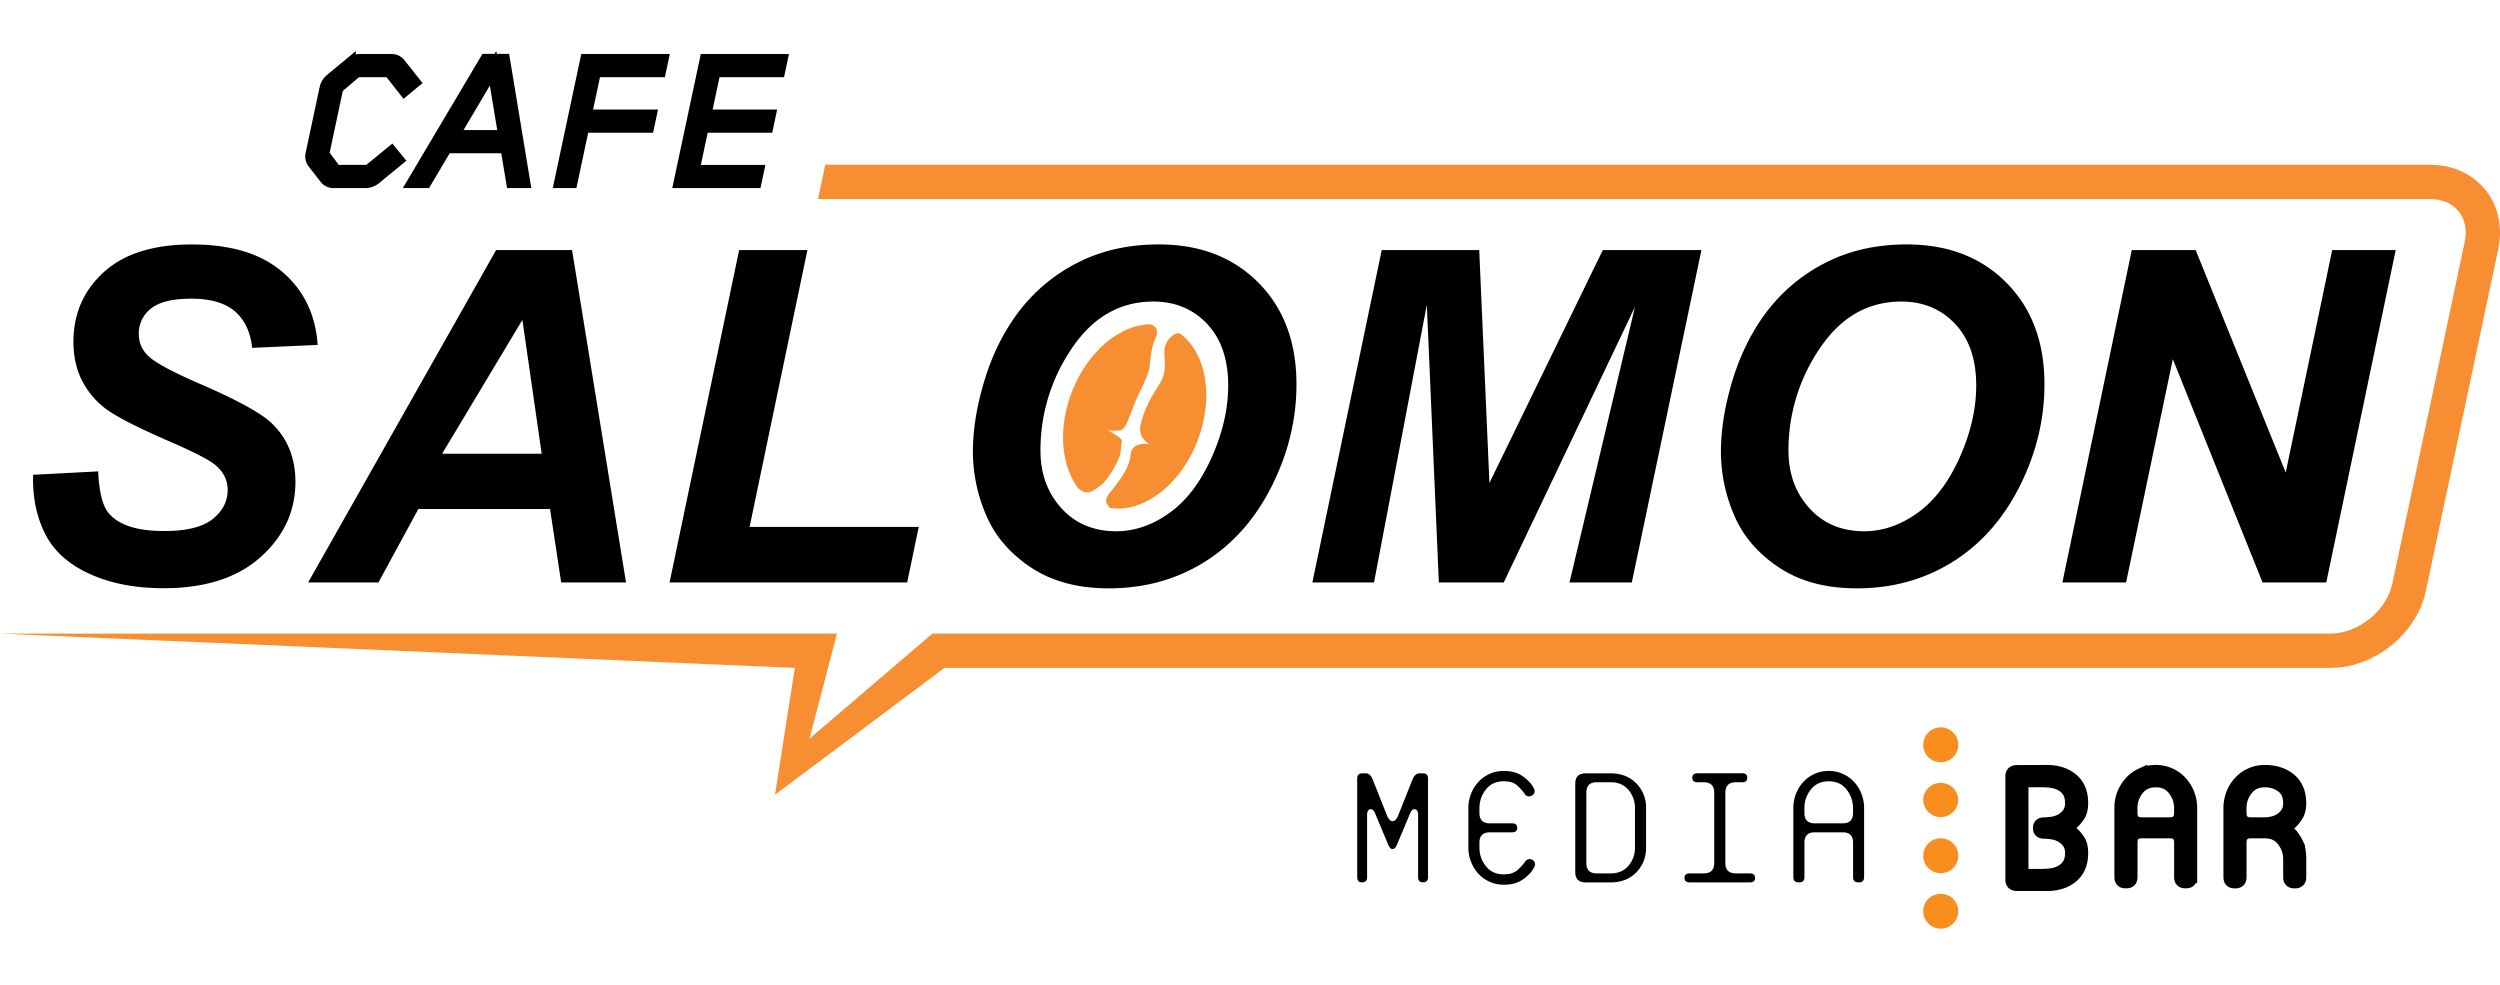 <svg xmlns="http://www.w3.org/2000/svg" style="isolation:isolate" viewBox="2.538 7.947 104.151 41.027" width="104.151" height="41.027"><path d="M18.18 15.376a.65.65 0 0 1-.415.157h-1.321a.42.42 0 0 1-.348-.16l-.504-.648a.43.43 0 0 1-.073-.374l.579-2.722a.66.66 0 0 1 .232-.374l.78-.647a.64.64 0 0 1 .416-.161h1.313q.221 0 .348.158l.608.766-.408.336-.589-.749a.12.12 0 0 0-.097-.046h-1.238a.2.2 0 0 0-.116.046l-.7.597a.2.2 0 0 0-.068.107l-.563 2.647a.13.13 0 0 0 .023.107l.453.604q.036.045.097.046h1.237q.06 0 .117-.046l.906-.741.266.328z"/><path d="M18.18 15.376a.65.65 0 0 1-.415.157h-1.321a.42.42 0 0 1-.348-.16l-.504-.648a.43.43 0 0 1-.073-.374l.579-2.722a.66.66 0 0 1 .232-.374l.78-.647a.64.64 0 0 1 .416-.161h1.313q.221 0 .348.158l.608.766-.408.336-.589-.749a.12.12 0 0 0-.097-.046h-1.238a.2.2 0 0 0-.116.046l-.7.597a.2.2 0 0 0-.068.107l-.563 2.647a.13.13 0 0 0 .023.107l.453.604q.036.045.097.046h1.237q.06 0 .117-.046l.906-.741.266.328z" fill="none" vector-effect="non-scaling-stroke" stroke-width=".5" stroke="#000" stroke-miterlimit="10"/><path d="M24.378 15.533h-.504l-.241-1.451h-2.505l-.858 1.451h-.511l3.022-5.093h.755zm-.83-1.916-.468-2.825-1.67 2.825z"/><path d="M24.378 15.533h-.504l-.241-1.451h-2.505l-.858 1.451h-.511l3.022-5.093h.755zm-.83-1.916-.468-2.825-1.67 2.825z" fill="none" vector-effect="non-scaling-stroke" stroke-width=".5" stroke="#000" stroke-miterlimit="10"/><path d="M29.543 13.227h-2.704l-.49 2.306h-.474l1.082-5.086h3.177l-.099.466h-2.704l-.393 1.848h2.704z"/><path d="M29.543 13.227h-2.704l-.49 2.306h-.474l1.082-5.086h3.177l-.099.466h-2.704l-.393 1.848h2.704z" fill="none" vector-effect="non-scaling-stroke" stroke-width=".5" stroke="#000" stroke-miterlimit="10"/><path d="M34.017 15.533h-3.163l1.082-5.086h3.161l-.098.466h-2.688l-.394 1.848h2.688l-.098.466h-2.689l-.391 1.841h2.689z"/><path d="M34.017 15.533h-3.163l1.082-5.086h3.161l-.098.466h-2.688l-.394 1.848h2.688l-.098.466h-2.689l-.391 1.841h2.689z" fill="none" vector-effect="non-scaling-stroke" stroke-width=".5" stroke="#000" stroke-miterlimit="10"/><path d="m3.917 27.727 2.711-.142q.057 1.295.444 1.749.624.736 2.305.736 1.398 0 2.021-.5.624-.5.624-1.21 0-.612-.51-1.038-.359-.312-1.97-1.011T7.19 25.145a3.4 3.4 0 0 1-1.166-1.214q-.426-.747-.426-1.748 0-1.747 1.266-2.9 1.265-1.152 3.666-1.152 2.436 0 3.773 1.144 1.337 1.142 1.469 3.041l-2.73.123q-.104-.991-.717-1.521-.615-.528-1.814-.528-1.18 0-1.686.415a1.3 1.3 0 0 0-.505 1.049q0 .595.462.982.463.397 2.049 1.087 2.39 1.03 3.042 1.671.972.945.973 2.428 0 1.833-1.45 3.132-1.45 1.298-4.038 1.299-1.785 0-3.094-.601-1.309-.598-1.847-1.667-.539-1.07-.5-2.458m21.536 1.426h-5.487l-1.663 3.061h-2.929l7.831-13.848h3.165l2.248 13.848h-2.701zm-.349-2.304-.803-5.574-3.344 5.574zm5.328 5.365 2.899-13.848h2.844l-2.409 11.533h7.047l-.482 2.315zm12.637-5.431q0-1.228.369-2.589.483-1.823 1.469-3.164a7.1 7.1 0 0 1 2.489-2.121q1.501-.78 3.42-.779 2.569 0 4.151 1.597 1.582 1.595 1.582 4.231 0 2.192-1.029 4.241-1.03 2.05-2.795 3.156-1.767 1.104-3.996 1.103-1.936 0-3.25-.876-1.313-.879-1.86-2.178a6.7 6.7 0 0 1-.55-2.621m2.816-.057q0 1.428.869 2.39t2.286.963q1.152 0 2.214-.76 1.064-.76 1.757-2.304.694-1.546.694-3.009 0-1.633-.877-2.565-.879-.93-2.239-.931-2.088 0-3.396 1.946a7.5 7.5 0 0 0-1.308 4.27m19.298 5.488h-2.702l-.501-11.571-2.2 11.571h-2.569l2.89-13.848h4.062l.425 9.701 4.723-9.701h4.109l-2.9 13.848h-2.597l2.73-11.486zm9.049-5.431q0-1.228.368-2.589.483-1.823 1.469-3.164a7.1 7.1 0 0 1 2.489-2.121q1.502-.78 3.419-.779 2.571 0 4.151 1.597 1.583 1.595 1.583 4.231 0 2.192-1.029 4.241-1.03 2.05-2.796 3.156-1.767 1.104-3.996 1.103-1.937 0-3.25-.876-1.313-.879-1.859-2.178a6.7 6.7 0 0 1-.549-2.621m2.815-.057q0 1.428.869 2.39.868.963 2.286.963 1.153 0 2.215-.76 1.063-.76 1.758-2.304.693-1.546.693-3.009 0-1.633-.878-2.565-.879-.93-2.239-.931-2.087 0-3.396 1.946a7.5 7.5 0 0 0-1.308 4.27m22.405 5.488h-2.654l-3.739-9.304-1.948 9.304h-2.653l2.89-13.848h2.663l3.751 9.267 1.936-9.267h2.646z"/><path d="M106.437 16.437a2.7 2.7 0 0 0-1.016-1.166c-.052-.038-.109-.067-.167-.098l-.171-.088c-.118-.047-.237-.1-.357-.135l-.182-.048-.092-.024-.102-.017-.204-.028-.051-.007c-.018-.002-.025-.001-.037-.002l-.074-.003-.143-.008c.019 0-.068-.003-.074-.002H36.918l-.301 1.429h67.15l.145.008.072.003.033.002.021.004q.04.01.08.015l.043.006.047.013.096.026c.064.018.122.047.186.067l.083.046c.029.015.06.027.082.047.209.138.381.322.481.552.101.228.141.491.117.766-.005.069-.022.139-.031.209-.016.083-.038.186-.058.277l-.119.565-.478 2.259-1.915 9.04-.239 1.13-.118.563-.061.283-.026.129q-.006.013-.004.014l-.01.034-.018.07c-.146.558-.536 1.088-1.04 1.451a2.7 2.7 0 0 1-.815.413 2.4 2.4 0 0 1-.434.093c-.073.012-.144.008-.217.015l-.027.002h-58.26l-.183.157-4.94 4.223.923-3.519.226-.861H2.538l33.113 1.429-.649 4.153-.177 1.131.91-.681 6.15-4.604h57.76l.046-.002c.12-.008.241-.008.359-.023q.358-.042.694-.147a4.3 4.3 0 0 0 1.234-.622c.373-.271.7-.597.973-.973.067-.096.135-.189.192-.292l.088-.152c.029-.051.052-.104.079-.158l.075-.16c.025-.057.047-.122.07-.182l.065-.186.037-.142.018-.069.011-.034c.006-.028-.001.01.016-.069l.03-.143.061-.282.119-.564.238-1.13 1.915-9.039.478-2.26.12-.564c.02-.097.04-.183.06-.289.019-.12.043-.239.053-.362a3 3 0 0 0-.239-1.489" fill="#F78F32"/><clipPath id="a"><path fill="#FFF" d="M57.211 35.909h43.552v13.065H57.211z"/></clipPath><g clip-path="url(#a)"><path d="M83.391 45.184c.404 0 .729.319.729.722a.729.729 0 1 1-1.459 0c0-.402.324-.722.73-.722" fill="#F78E1E"/></g><clipPath id="b"><path fill="#FFF" d="M57.211 35.909h43.552v13.065H57.211z"/></clipPath><g clip-path="url(#b)"><path d="M83.391 42.871c.404 0 .729.327.729.729a.72.72 0 0 1-.729.721.72.72 0 0 1-.73-.721.727.727 0 0 1 .73-.729" fill="#F78E1E"/></g><clipPath id="c"><path fill="#FFF" d="M57.211 35.909h43.552v13.065H57.211z"/></clipPath><g clip-path="url(#c)"><path d="M83.391 40.563c.404 0 .729.319.729.723a.73.73 0 0 1-1.459 0 .72.72 0 0 1 .73-.723" fill="#F78E1E"/></g><clipPath id="d"><path fill="#FFF" d="M57.211 35.909h43.552v13.065H57.211z"/></clipPath><g clip-path="url(#d)"><path d="M83.391 38.249c.404 0 .729.327.729.73a.72.72 0 0 1-.729.721.72.72 0 0 1-.73-.721.73.73 0 0 1 .73-.73" fill="#F78E1E"/></g><clipPath id="e"><path fill="#FFF" d="M57.211 35.909h43.552v13.065H57.211z"/></clipPath><g clip-path="url(#e)"><path d="M62.03 40.381q0-.216-.217-.217h-.129a.25.25 0 0 0-.17.064.4.4 0 0 0-.114.152l-.63 1.581a.4.4 0 0 1-.089.134.17.17 0 0 1-.127.063q-.068 0-.128-.063a.5.5 0 0 1-.089-.134l-.628-1.581a.4.4 0 0 0-.113-.152.25.25 0 0 0-.172-.064h-.129q-.215 0-.215.217v4.109q0 .216.204.216.209 0 .208-.216v-2.596q0-.196.122-.232.123-.032.212.174l.541 1.289q.077.195.187.195t.187-.195l.541-1.289q.089-.206.211-.174.123.036.124.232v2.596q-.001.216.205.216.208 0 .208-.216z"/></g><clipPath id="f"><path fill="#FFF" d="M57.211 35.909h43.552v13.065H57.211z"/></clipPath><g clip-path="url(#f)"><path d="M66.385 43.772a.22.22 0 0 0-.168-.029.22.22 0 0 0-.138.098 2.2 2.2 0 0 1-.319.35q-.201.182-.575.182-.481 0-.747-.345a1.22 1.22 0 0 1-.266-.767v-.206q0-.433.434-.433h.923q.218 0 .217-.187.001-.188-.217-.188h-.923q-.434 0-.434-.433v-.206q0-.422.266-.766.266-.346.747-.346.374 0 .571.183.195.181.305.35a.2.2 0 0 0 .137.092.23.23 0 0 0 .167-.034q.17-.117.07-.305-.13-.256-.443-.486-.315-.231-.807-.231-.334 0-.604.129-.27.127-.461.339-.193.21-.301.491a1.6 1.6 0 0 0-.108.585v1.651q0 .305.108.585t.301.492a1.42 1.42 0 0 0 1.065.468q.501 0 .821-.237.321-.235.447-.49.099-.188-.068-.306"/></g><clipPath id="g"><path fill="#FFF" d="M57.211 35.909h43.552v13.065H57.211z"/></clipPath><g clip-path="url(#g)"><path d="M70.652 43.261q0 .424-.266.747-.267.325-.747.325h-.581q-.432 0-.432-.434V40.97q0-.433.432-.434h.581q.48 0 .747.325.266.325.266.747zm.462 0V41.61a1.42 1.42 0 0 0-.409-1.028q-.407-.416-1.065-.417h-1.043q-.433 0-.433.433v3.677q0 .433.433.433h1.043q.658 0 1.065-.417.41-.421.409-1.03"/></g><clipPath id="h"><path fill="#FFF" d="M57.211 35.909h43.552v13.065H57.211z"/></clipPath><g clip-path="url(#h)"><path d="M75.441 44.333h-.595q-.43 0-.43-.434V40.97q.001-.433.428-.434h.271q.216 0 .215-.187 0-.187-.216-.187h-1.859q-.216 0-.215.187-.001.186.214.187h.271q.429.001.429.434v2.929q0 .434-.43.434h-.595q-.215 0-.215.188 0 .185.216.186h2.508q.217 0 .216-.186.002-.188-.213-.188"/></g><clipPath id="i"><path fill="#FFF" d="M57.211 35.909h43.552v13.065H57.211z"/></clipPath><g clip-path="url(#i)"><path d="M79.736 41.815q0 .433-.434.433h-1.159q-.433 0-.433-.433v-.206q0-.421.265-.766.266-.346.748-.346.48-.001.747.346.266.343.266.766zm.461 2.675v-2.881q0-.305-.108-.585a1.5 1.5 0 0 0-.299-.491 1.4 1.4 0 0 0-.462-.339 1.4 1.4 0 0 0-.604-.129q-.336 0-.605.129a1.4 1.4 0 0 0-.462.339q-.193.21-.3.491a1.6 1.6 0 0 0-.107.585v2.881q0 .216.215.216h.03q.217 0 .217-.216v-1.435q0-.434.433-.434h1.159q.434 0 .434.434v1.435q-.001.216.215.216h.03q.213 0 .214-.216"/></g><clipPath id="j"><path fill="#FFF" d="M57.211 35.909h43.552v13.065H57.211z"/></clipPath><g clip-path="url(#j)"><path d="M93.361 41.815q0 .433-.432.433h-1.16q-.433 0-.433-.433v-.206q-.001-.421.265-.766.267-.346.748-.346.48-.001.746.346.267.343.266.766zm.462 2.675v-2.881a1.6 1.6 0 0 0-.408-1.076 1.42 1.42 0 0 0-1.065-.468q-.336 0-.605.129a1.4 1.4 0 0 0-.462.339 1.58 1.58 0 0 0-.408 1.076v2.881q0 .216.217.216h.03q.216 0 .216-.216v-1.435q0-.434.433-.434h1.16q.432 0 .432.434v1.435q0 .216.216.216h.03q.214 0 .214-.216"/></g><clipPath id="k"><path fill="#FFF" d="M57.211 35.909h43.552v13.065H57.211z"/></clipPath><g clip-path="url(#k)"><path d="M93.361 41.815q0 .433-.432.433h-1.16q-.433 0-.433-.433v-.206q-.001-.421.265-.766.267-.346.748-.346.48-.001.746.346.267.343.266.766zm.462 2.675v-2.881a1.6 1.6 0 0 0-.408-1.076 1.42 1.42 0 0 0-1.065-.468q-.336 0-.605.129a1.4 1.4 0 0 0-.462.339 1.58 1.58 0 0 0-.408 1.076v2.881q0 .216.217.216h.03q.216 0 .216-.216v-1.435q0-.434.433-.434h1.16q.432 0 .432.434v1.435q0 .216.216.216h.03q.214 0 .214-.216Z" fill="none" vector-effect="non-scaling-stroke" stroke-width=".5" stroke="#000"/></g><clipPath id="l"><path fill="#FFF" d="M57.211 35.909h43.552v13.065H57.211z"/></clipPath><g clip-path="url(#l)"><path d="M97.79 41.83a.9.9 0 0 1-.274.257q-.163.094-.334.127a1.5 1.5 0 0 1-.29.034h-.581q-.432 0-.432-.433v-.206q0-.422.265-.766.267-.346.748-.346.412 0 .713.227.3.227.3.679a.74.74 0 0 1-.115.427m.192.852q-.137-.138-.138-.222 0-.083.138-.212.127-.118.255-.313.129-.199.129-.531 0-.641-.409-.988-.407-.349-1.065-.35-.336 0-.604.129a1.4 1.4 0 0 0-.463.339 1.5 1.5 0 0 0-.299.491 1.6 1.6 0 0 0-.109.585v2.881q0 .216.216.216h.03q.216 0 .217-.216v-1.436q0-.433.432-.433h.581q.482 0 .747.345.266.345.266.766v.758q0 .216.215.216h.03q.217 0 .217-.216v-.758q0-.403-.119-.649a1.6 1.6 0 0 0-.267-.402"/></g><clipPath id="m"><path fill="#FFF" d="M57.211 35.909h43.552v13.065H57.211z"/></clipPath><g clip-path="url(#m)"><path d="M97.79 41.83a.9.9 0 0 1-.274.257q-.163.094-.334.127a1.5 1.5 0 0 1-.29.034h-.581q-.432 0-.432-.433v-.206q0-.422.265-.766.267-.346.748-.346.412 0 .713.227.3.227.3.679a.74.74 0 0 1-.115.427Zm.192.852q-.137-.138-.138-.222 0-.083.138-.212.127-.118.255-.313.129-.199.129-.531 0-.641-.409-.988-.407-.349-1.065-.35-.336 0-.604.129a1.4 1.4 0 0 0-.463.339 1.5 1.5 0 0 0-.299.491 1.6 1.6 0 0 0-.109.585v2.881q0 .216.216.216h.03q.216 0 .217-.216v-1.436q0-.433.432-.433h.581q.482 0 .747.345.266.345.266.766v.758q0 .216.215.216h.03q.217 0 .217-.216v-.758q0-.403-.119-.649a1.6 1.6 0 0 0-.267-.402Z" fill="none" vector-effect="non-scaling-stroke" stroke-width=".5" stroke="#000"/></g><clipPath id="n"><path fill="#FFF" d="M57.211 35.909h43.552v13.065H57.211z"/></clipPath><g clip-path="url(#n)"><path d="M88.819 41.394a.74.74 0 0 1-.113.429.9.9 0 0 1-.28.26 1.1 1.1 0 0 1-.364.132q-.196.034-.362.034-.218 0-.218.188l.001.007-.001.007q0 .186.218.187.166 0 .362.034.198.035.364.134a.9.9 0 0 1 .28.26.74.74 0 0 1 .113.428q0 .433-.295.664c-.196.154-.437.216-.718.23-.222.013-.451.008-.648.008-.087 0-.343.03-.362-.191-.003-.075-.002-.646-.002-.927v-1.666c0-.281-.001-.853.002-.927.02-.222.275-.19.362-.19.197 0 .427-.006.648.006.281.015.521.076.718.23q.295.23.295.663m.33.544q.133-.193.133-.545-.002-.64-.408-.983-.408-.344-1.067-.345l-1.248.005q-.225 0-.226.216v4.311q0 .218.226.218l1.248.003q.659 0 1.067-.344.407-.345.408-.983 0-.353-.133-.545a1.5 1.5 0 0 0-.223-.271q-.143-.113-.136-.232-.007-.118.136-.233a1.5 1.5 0 0 0 .223-.272"/></g><clipPath id="o"><path fill="#FFF" d="M57.211 35.909h43.552v13.065H57.211z"/></clipPath><g clip-path="url(#o)"><path d="M88.819 41.394a.74.74 0 0 1-.113.429.9.9 0 0 1-.28.26 1.1 1.1 0 0 1-.364.132q-.196.034-.362.034-.218 0-.218.188l.001.007-.001.007q0 .186.218.187.166 0 .362.034.198.035.364.134a.9.9 0 0 1 .28.26.74.74 0 0 1 .113.428q0 .433-.295.664c-.196.154-.437.216-.718.23-.222.013-.451.008-.648.008-.087 0-.343.03-.362-.191-.003-.075-.002-.646-.002-.927v-1.666c0-.281-.001-.853.002-.927.02-.222.275-.19.362-.19.197 0 .427-.006.648.006.281.015.521.076.718.23q.295.23.295.663Zm.33.544q.133-.193.133-.545-.002-.64-.408-.983-.408-.344-1.067-.345l-1.248.005q-.225 0-.226.216v4.311q0 .218.226.218l1.248.003q.659 0 1.067-.344.407-.345.408-.983 0-.353-.133-.545a1.5 1.5 0 0 0-.223-.271q-.143-.113-.136-.232-.007-.118.136-.233a1.5 1.5 0 0 0 .223-.272Z" fill="none" vector-effect="non-scaling-stroke" stroke-width=".5" stroke="#000"/></g><path d="M49.197 26.894c.069-.292.038-.43.08-.563.043-.131-.599-.463-.599-.463s.335.065.577-.012.428-.895.71-1.466c.283-.57.45-.951.475-1.238.026-.287.068-.759.209-1.044.277-.558-.172-.641-.181-.653-1.272.013-2.632 1.135-3.283 2.835-.579 1.51-.437 3.053.26 3.983.387.37.653.107.943-.099.291-.206.74-.989.809-1.28m1.848-4.359c-.018.396.153.907-.229 1.46-.381.554-.638 1.112-.763 1.659-.125.545.372.799.372.799s-.752-.141-.784.441-.645 1.308-.853 1.56c-.344.42-.067.531-.028.648 1.375.244 2.955-.926 3.673-2.802.686-1.788.36-3.623-.697-4.429-.218-.185-.674.269-.691.664" fill="#F78F32"/></svg>